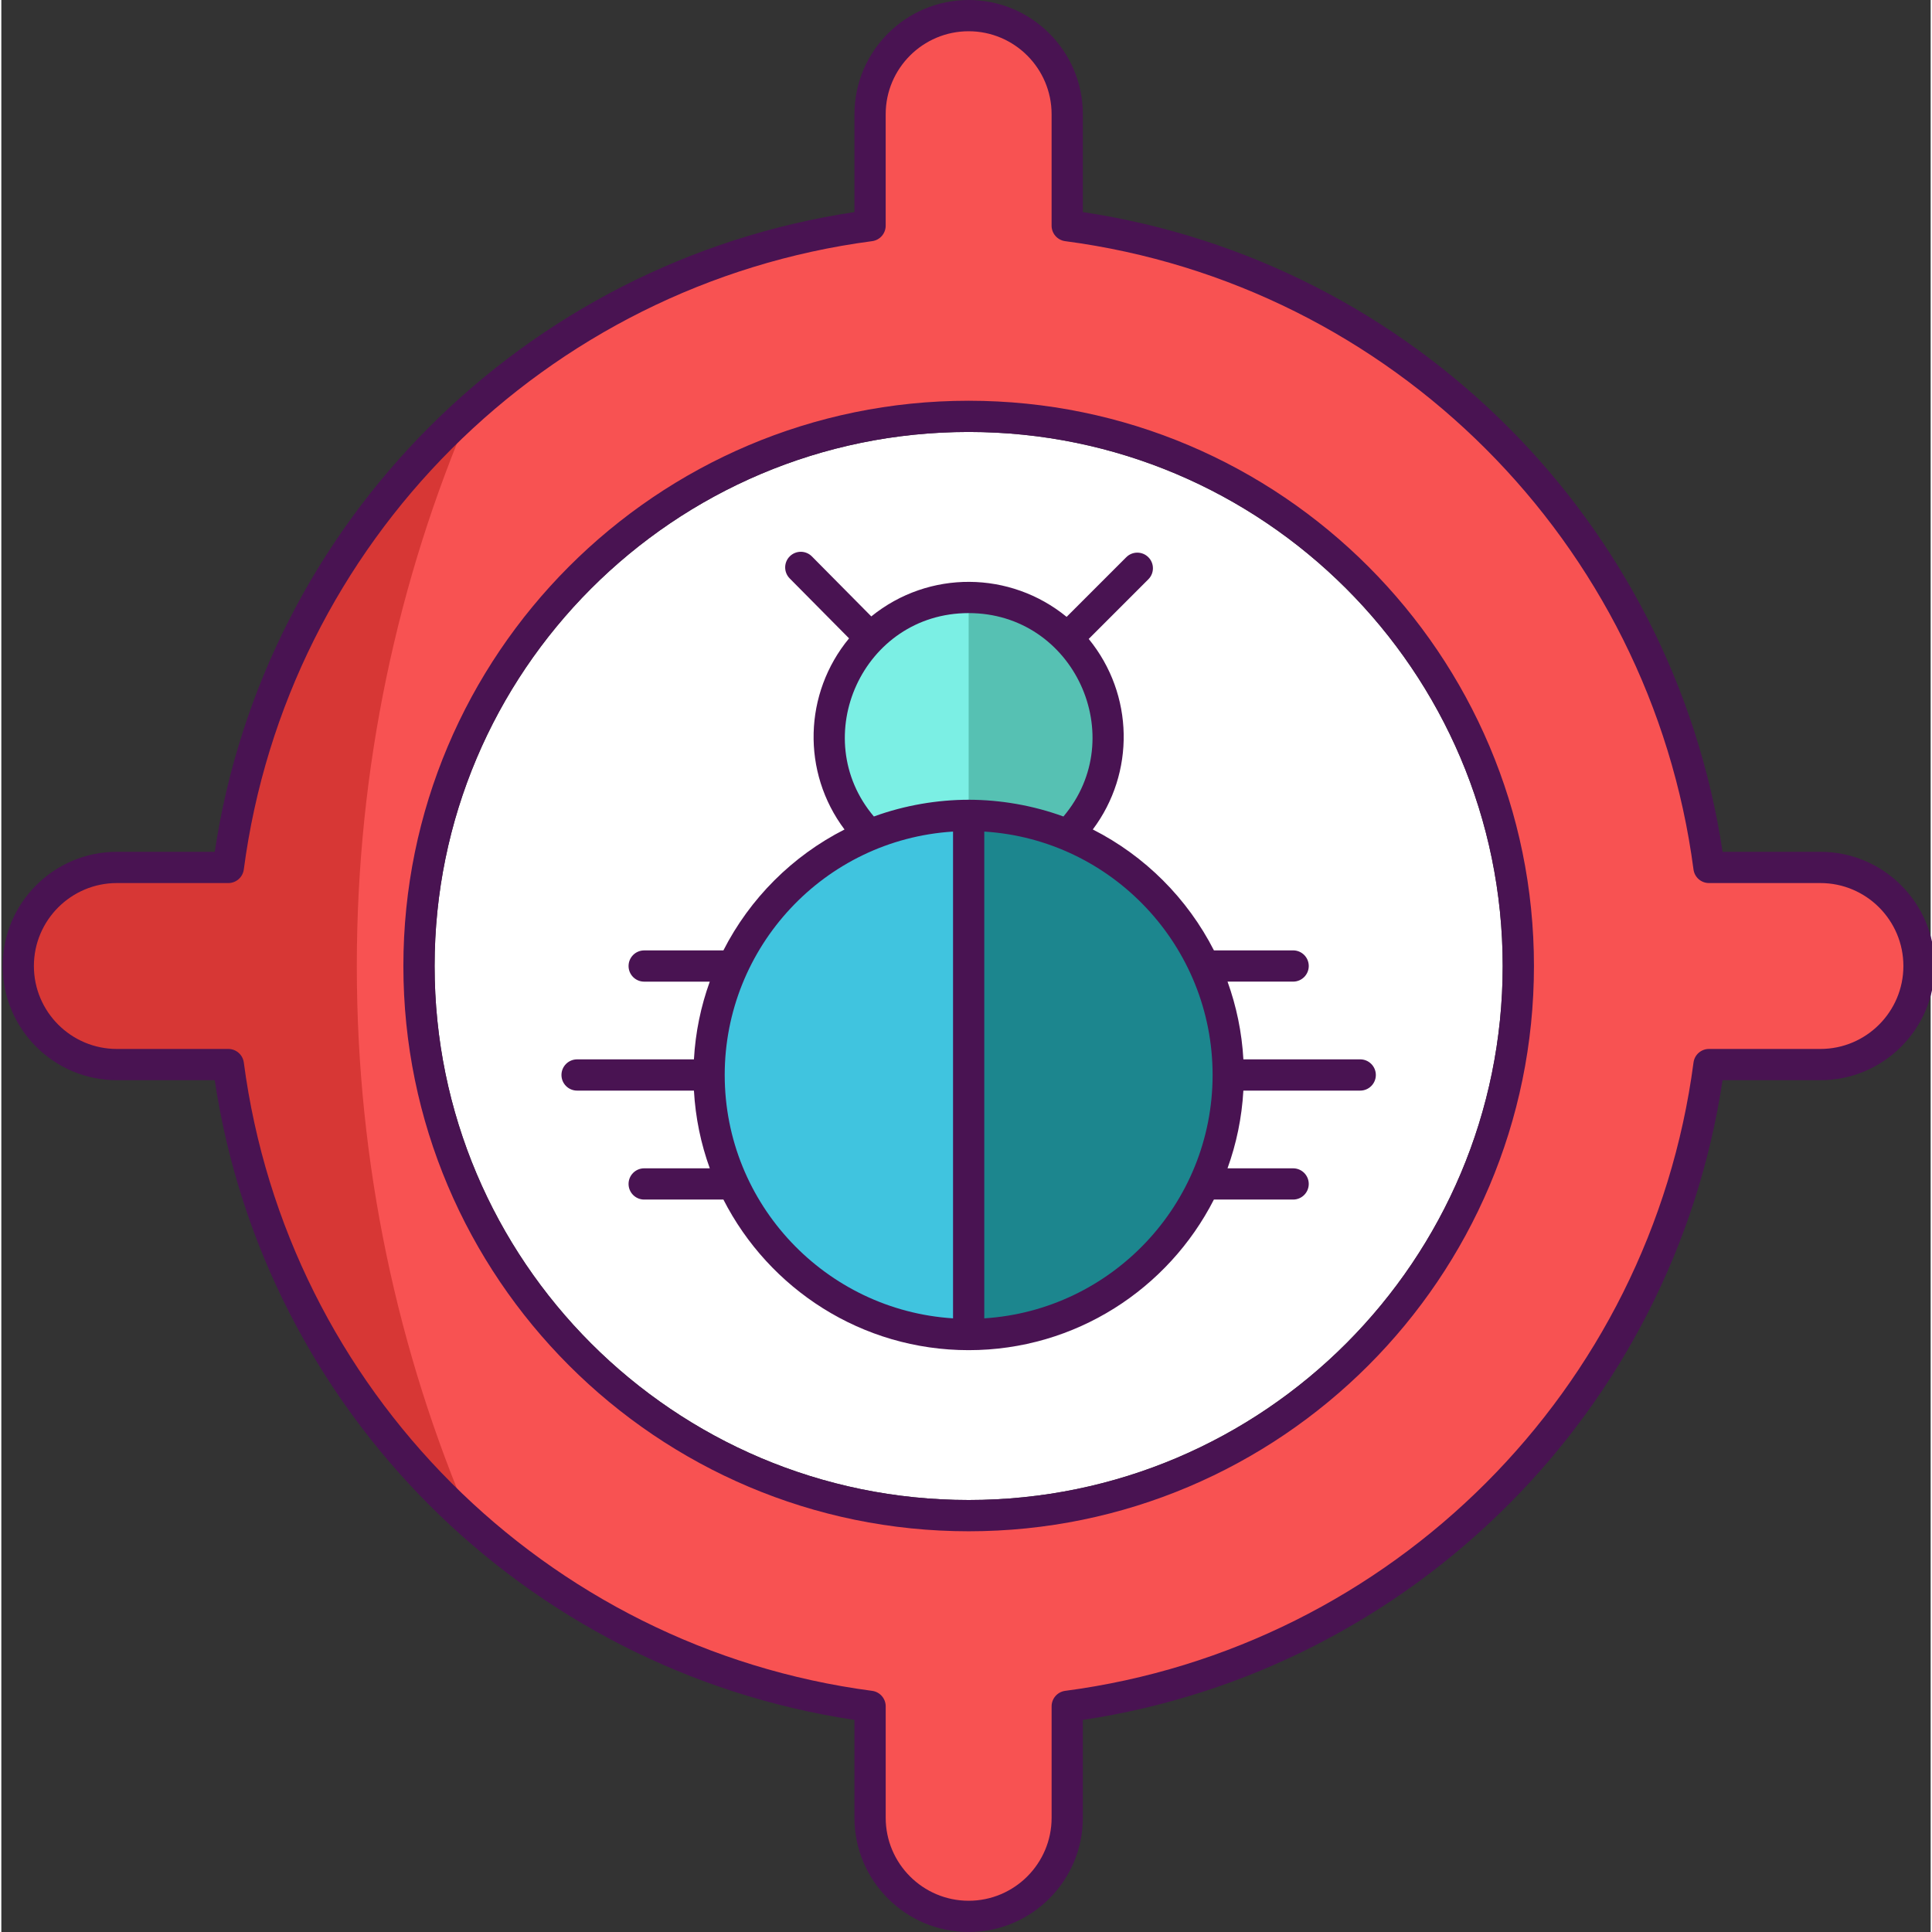 <?xml version="1.0" encoding="UTF-8"?> <svg xmlns="http://www.w3.org/2000/svg" height="494pt" viewBox="0 0 494 494.68" width="494pt"><rect x="0" y="0" width="494" height="494.68" fill="#333333" stroke="none"/> <path d="m247.684 384.07c-75.48 0-136.746-61.34-136.746-136.73 0-75.312 61.203-136.738 136.742-136.738 75.191 0 136.738 61.09 136.738 136.738.004 75.152-61.02 136.73-136.734 136.73zm0 0" fill="#fff"></path> <path d="m465.781 222.102h-28.543c-11.258-85.422-78.898-153.062-164.316-164.32v-28.543c0-13.91-11.305-25.238-25.242-25.238-13.836 0-25.238 11.203-25.238 25.238v28.543c-38.117 5.023-73.668 21.477-102.121 46.938-33.281 29.723-56.082 70.922-62.199 117.383h-28.543c-13.938 0-25.238 11.297-25.238 25.238 0 13.789 11.172 25.238 25.238 25.238h28.543c6.117 46.461 28.918 87.66 62.199 117.383 28.613 25.594 64.148 41.934 102.121 46.938v28.543c0 13.938 11.297 25.238 25.238 25.238 13.918 0 25.242-11.312 25.242-25.238v-28.543c85.418-11.258 153.059-78.898 164.316-164.32h28.543c13.938 0 25.238-11.297 25.238-25.238 0-13.789-11.172-25.238-25.238-25.238zm-218.102 165.977c-77.719 0-140.738-63.02-140.738-140.738 0-77.699 63-140.738 140.738-140.738 77.551 0 140.742 62.855 140.742 140.738 0 77.762-63.074 140.738-140.742 140.738zm0 0" fill="#d73735"></path> <path d="m465.781 222.102h-28.543c-11.258-85.422-78.898-153.062-164.316-164.32v-28.543c0-13.91-11.305-25.238-25.242-25.238-13.836 0-25.238 11.203-25.238 25.238v28.543c-38.117 5.023-73.668 21.477-102.121 46.938-18.859 43.742-29.301 91.961-29.301 142.621s10.441 98.879 29.301 142.621c28.613 25.594 64.148 41.934 102.121 46.938v28.543c0 13.938 11.297 25.238 25.238 25.238 13.918 0 25.242-11.312 25.242-25.238v-28.543c85.418-11.258 153.059-78.898 164.316-164.32h28.543c13.938 0 25.238-11.297 25.238-25.238 0-13.789-11.172-25.238-25.238-25.238zm-218.102 165.977c-77.719 0-140.738-63.02-140.738-140.738 0-77.699 63-140.738 140.738-140.738 77.551 0 140.742 62.855 140.742 140.738 0 77.762-63.074 140.738-140.742 140.738zm0 0" fill="#f85252"></path> <path d="m261.352 155.695c-18.219-7.547-39.102 1.105-46.648 19.32-7.543 18.215 1.105 39.102 19.324 46.645 18.215 7.547 39.098-1.105 46.645-19.32s-1.105-39.102-19.32-46.645zm0 0" fill="#7befe4"></path> <path d="m283.379 188.68c0 19.699-15.98 35.699-35.699 35.699v-71.398c19.719 0 35.699 15.98 35.699 35.699zm0 0" fill="#56c1b3"></path> <path d="m314.141 275.234c0 36.707-29.754 66.465-66.461 66.465-36.707 0-66.461-29.758-66.461-66.465 0-36.703 29.754-66.461 66.461-66.461 36.707 0 66.461 29.758 66.461 66.461zm0 0" fill="#40c4df"></path> <path d="m314.141 275.234c0 36.715-29.75 66.465-66.461 66.465v-132.926c36.711 0 66.461 29.75 66.461 66.461zm0 0" fill="#1c868e"></path> <g fill="#491352"> <path d="m347.941 271.238h-29.918c-.391-6.945-1.793-13.629-4.059-19.898h16.797c2.207 0 4-1.793 4-4 0-2.207-1.793-4-4-4h-20.281c-6.789-13.312-17.684-24.191-31.012-30.961 10.828-14.426 10.602-34.527-1.047-48.781l15.27-15.273c1.562-1.559 1.562-4.094 0-5.652-1.562-1.562-4.094-1.562-5.656 0l-15.27 15.27c-14.391-11.766-35.219-12.094-50.012-.117l-15.211-15.359c-1.551-1.57-4.086-1.578-5.656-.027-1.57 1.555-1.582 4.086-.027 5.66l15.199 15.348c-11.602 14.051-12.191 34.242-1.164 48.938-13.328 6.766-24.219 17.645-31.012 30.961h-20.281c-2.211 0-4 1.789-4 4 0 2.207 1.789 4 4 4h16.793c-2.266 6.27-3.668 12.949-4.055 19.898h-29.918c-2.211 0-4 1.793-4 4 0 2.207 1.789 4 4 4h29.918c.391 6.949 1.789 13.629 4.059 19.898h-16.797c-2.211 0-4 1.793-4 4 0 2.211 1.789 4 4 4h20.285c11.66 22.859 35.422 38.559 62.793 38.559 27.371 0 51.133-15.699 62.793-38.559h20.289c2.207 0 4-1.789 4-4 0-2.207-1.793-4-4-4h-16.801c2.27-6.27 3.668-12.949 4.062-19.898h29.918c2.207 0 4-1.793 4-4 0-2.207-1.793-4.004-4-4.004zm-124.527-62.176c-17.148-20.273-2.824-52.082 24.266-52.082 27.035 0 41.461 31.75 24.266 52.082-7.746-2.836-16.188-4.289-24.266-4.289-7.875 0-16.34 1.387-24.266 4.289zm-38.195 66.195c0-.004 0-.012 0-.016 0-.008 0-.012 0-.016.004-32.656 25.402-60.207 58.461-62.305v124.637c-32.574-2.074-58.453-29.215-58.461-62.301zm66.461 62.297v-124.633c32.746 2.047 58.457 29.367 58.461 62.301v.016.016c-.008 33.09-25.883 60.23-58.461 62.301zm0 0"></path> <path d="m247.68 102.609c-79.988 0-144.738 65.039-144.738 144.73 0 79.809 64.895 144.738 144.738 144.738 79.824 0 144.742-64.898 144.742-144.738 0-79.664-64.727-144.73-144.742-144.73zm.004 281.461c-75.48 0-136.746-61.34-136.746-136.73 0-75.312 61.203-136.738 136.742-136.738 75.191 0 136.738 61.09 136.738 136.738.004 75.152-61.02 136.73-136.734 136.73zm0 0"></path> <path d="m465.781 218.102h-25.066c-12.68-84.469-79.324-151.117-163.793-163.797v-25.066c0-16.121-13.117-29.238-29.238-29.238-16.125 0-29.242 13.117-29.242 29.238v25.066c-84.469 12.68-151.117 79.328-163.793 163.797h-25.07c-16.121 0-29.238 13.117-29.238 29.238s13.117 29.238 29.238 29.238h25.066c12.68 84.469 79.324 151.117 163.793 163.797v25.066c0 16.121 13.117 29.238 29.242 29.238 16.121 0 29.238-13.117 29.238-29.238v-25.066c84.469-12.68 151.117-79.328 163.793-163.797h25.066c16.121 0 29.238-13.117 29.238-29.238s-13.113-29.238-29.234-29.238zm0 50.477h-28.543c-2.008 0-3.703 1.488-3.961 3.48-11.035 83.688-77.188 149.844-160.879 160.875-1.988.262-3.477 1.957-3.477 3.965v28.543c0 11.711-9.527 21.238-21.238 21.238-11.715 0-21.242-9.527-21.242-21.238v-28.543c0-2.004-1.488-3.703-3.477-3.965-83.691-11.031-149.844-77.188-160.875-160.875-.266-1.992-1.961-3.48-3.965-3.48h-28.547c-11.707 0-21.238-9.527-21.238-21.238 0-11.711 9.531-21.238 21.238-21.238h28.543c2.008 0 3.703-1.488 3.965-3.48 11.031-83.688 77.188-149.844 160.875-160.875 1.988-.262 3.477-1.957 3.477-3.965v-28.543c0-11.711 9.527-21.238 21.242-21.238 11.711 0 21.238 9.527 21.238 21.238v28.543c0 2.004 1.488 3.703 3.477 3.965 83.691 11.031 149.844 77.188 160.879 160.875.262 1.992 1.957 3.48 3.961 3.48h28.543c11.707 0 21.238 9.527 21.238 21.238 0 11.711-9.527 21.238-21.234 21.238zm0 0"></path> </g> </svg> 